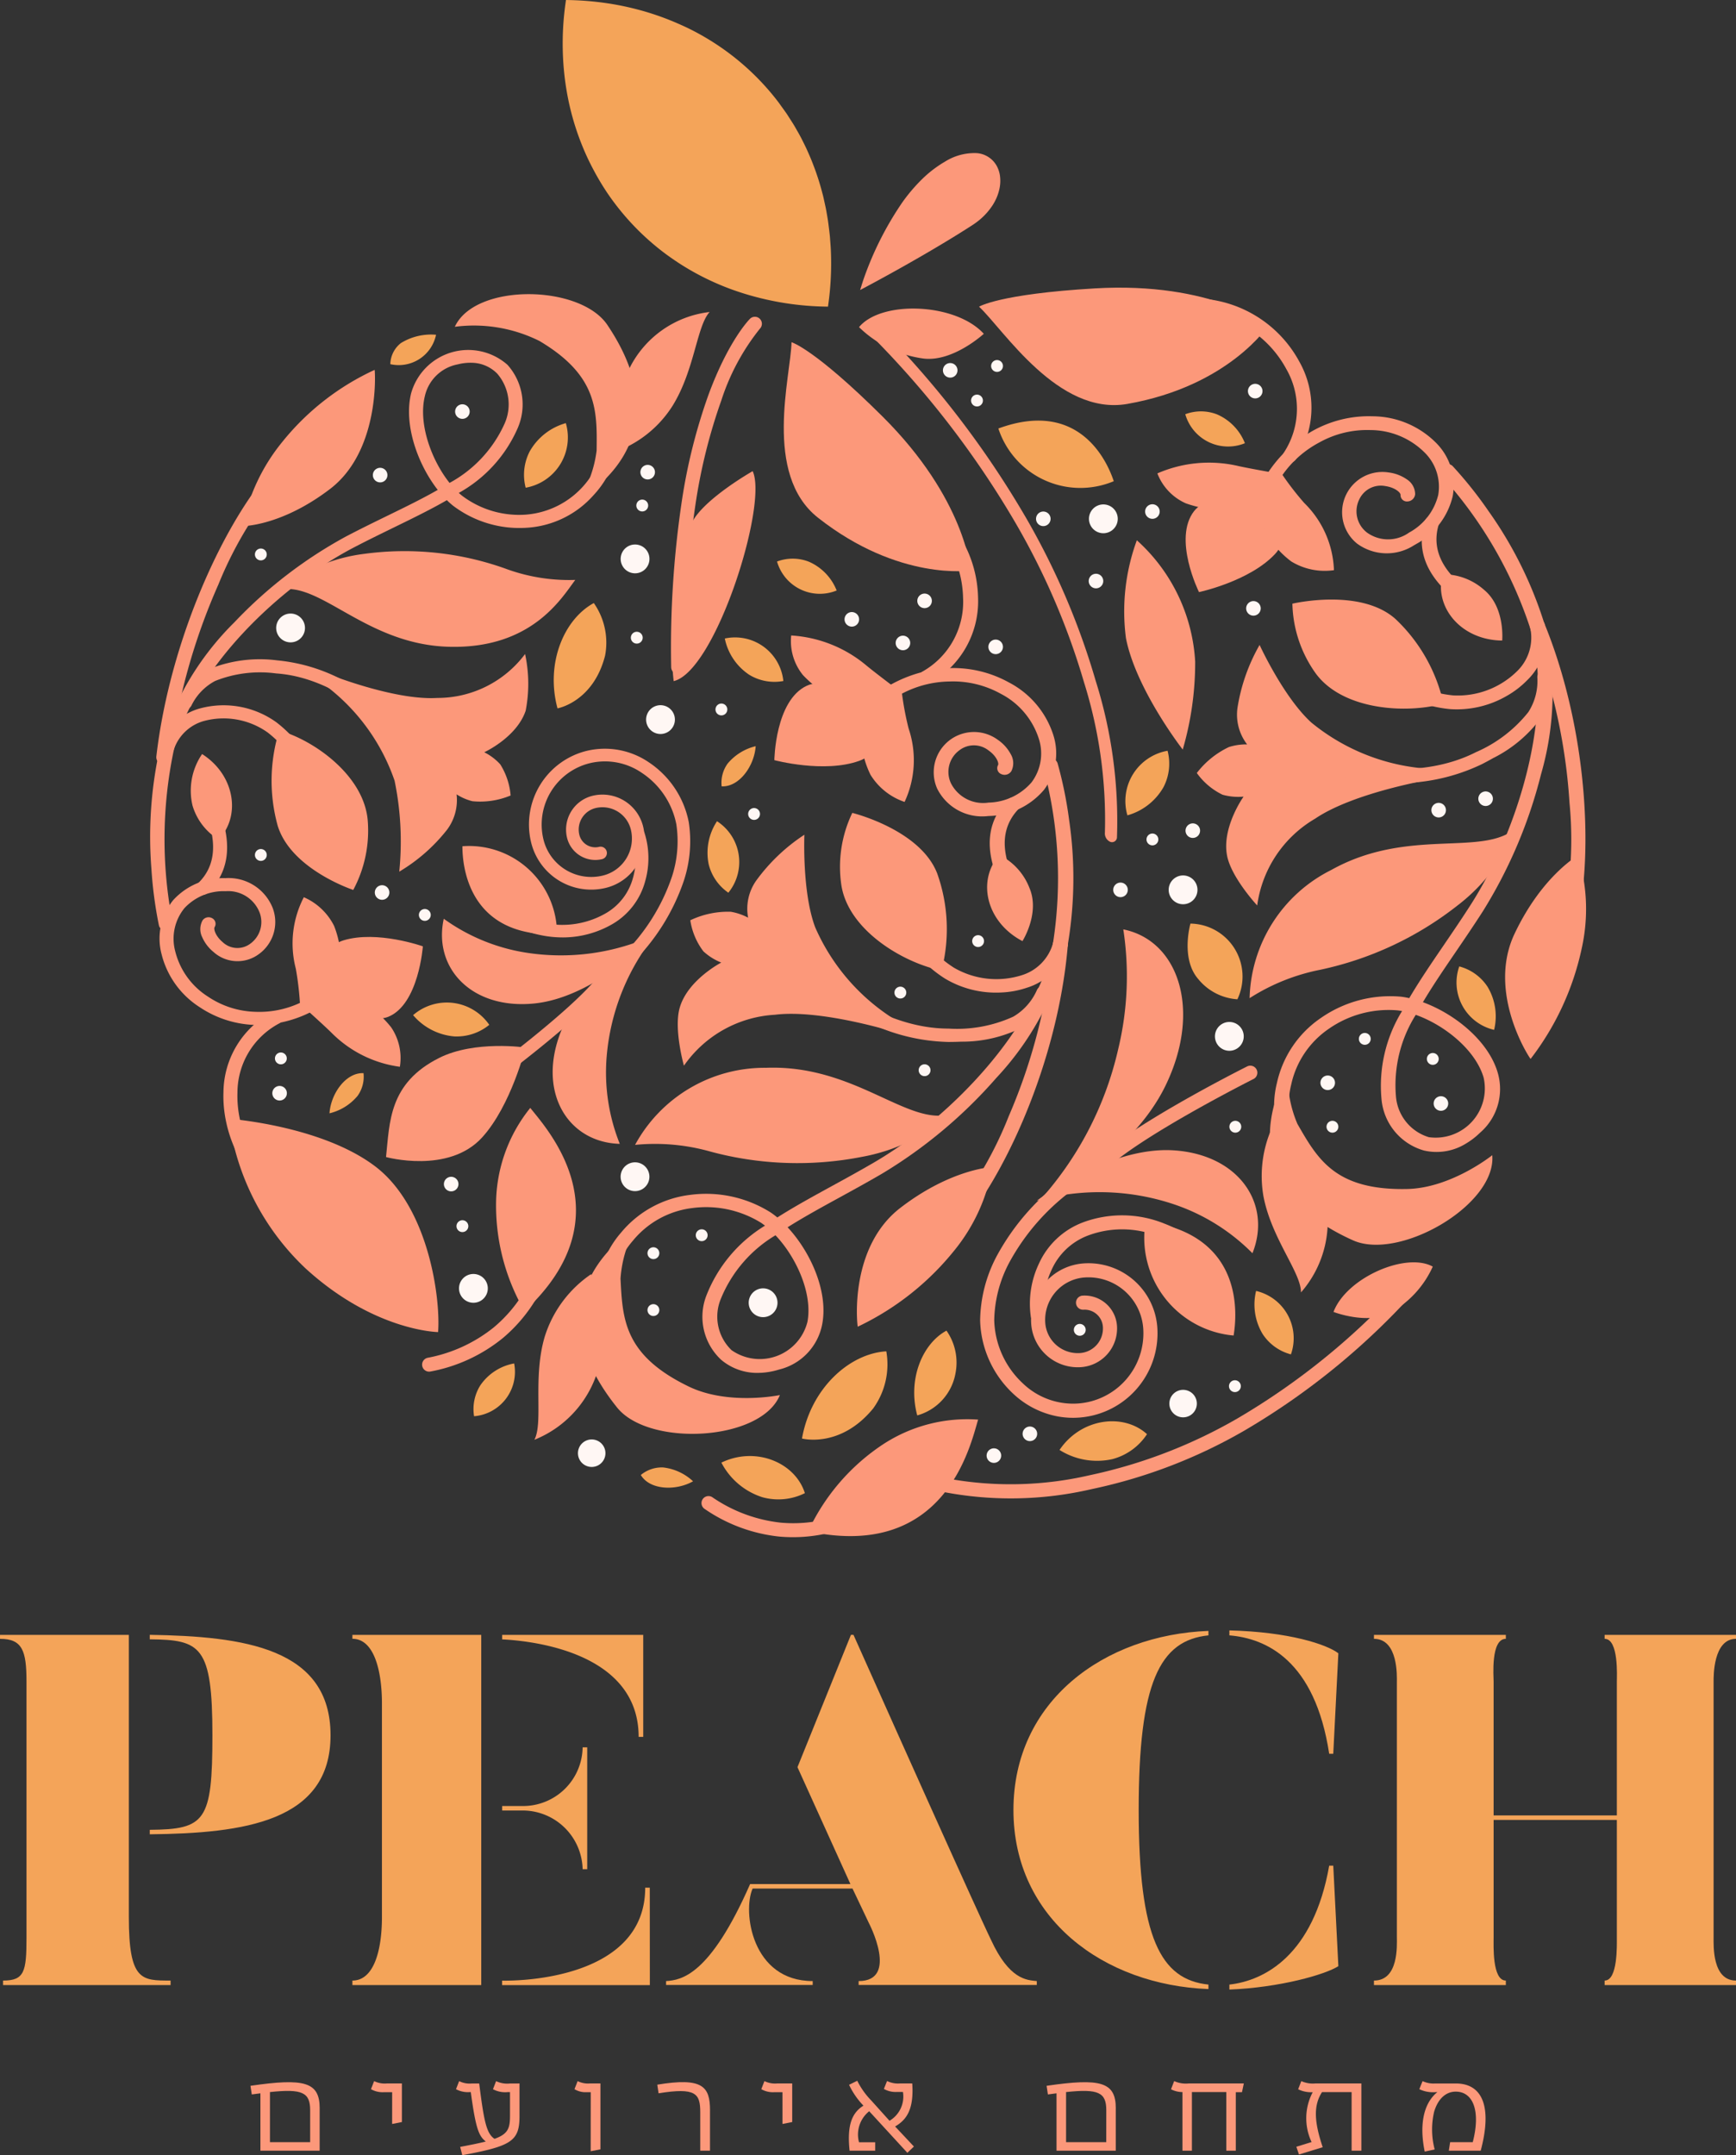 <svg xmlns="http://www.w3.org/2000/svg" width="132.643" height="164.596" viewBox="0 0 132.643 164.596">
  <rect x="0" y="0" width="132.643" height="164.596" fill="#333333" stroke="none"/>
  <g id="לוגו" transform="translate(-1626 -13)">
    <g id="Group_7270" data-name="Group 7270" transform="translate(1626 13)">
      <path id="Path_4026" data-name="Path 4026" d="M238.691.273a21.832,21.832,0,0,1,2.261.48,20.835,20.835,0,0,1,2.754.949c.4.172.806.352,1.2.55a19.7,19.7,0,0,1,1.883,1.083,19.29,19.29,0,0,1,4.139,3.632q.355.415.681.845c.075.1.143.2.215.3.139.19.279.381.411.575.083.123.16.248.24.372.112.174.225.348.332.525.082.137.159.276.237.414.1.168.191.337.281.507.078.147.151.3.225.446.081.164.163.329.239.5s.141.315.209.474.137.323.2.486.129.333.19.5.114.316.167.475q.089.263.17.527c.047.153.092.307.135.462.052.184.1.369.149.554.037.147.07.3.1.444.044.2.088.39.127.587.027.137.05.275.074.413.037.209.073.417.1.627.018.123.031.246.047.369.029.226.057.452.079.68.009.093.014.187.021.281.021.258.041.517.053.777v0a22.738,22.738,0,0,1-.219,4.311,22.311,22.311,0,0,1-6.4-.993c-.384-.12-.765-.248-1.141-.389a20.289,20.289,0,0,1-1.988-.872,19.73,19.73,0,0,1-1.883-1.083q-.456-.3-.9-.621a19.274,19.274,0,0,1-1.694-1.4,19.392,19.392,0,0,1-2.9-3.39c-.019-.028-.035-.056-.053-.084-.277-.417-.532-.845-.774-1.278q-.3-.543-.569-1.1-.249-.521-.465-1.053a20.03,20.03,0,0,1-1.064-3.486,21.222,21.222,0,0,1-.412-3.246q-.055-1.1,0-2.2T235.372,0a22.975,22.975,0,0,1,3.32.274" transform="translate(-192.127 0.001)" fill="#f4a459"/>
      <path id="Path_4027" data-name="Path 4027" d="M359.35,74.333l.018-.06.026-.084.007-.023c.016-.051.036-.114.06-.187l0-.011c.024-.073.052-.157.083-.249l0-.01a24.707,24.707,0,0,1,3.028-6.067v0h0a13.108,13.108,0,0,1,1.567-1.831l.043-.042c.162-.153.327-.3.5-.442l.023-.018c.151-.123.306-.24.463-.352l.123-.086c.168-.115.339-.225.514-.325h0a4.238,4.238,0,0,1,2.423-.67,1.9,1.9,0,0,1,1.585,1.027,2.235,2.235,0,0,1,.221.7,2.893,2.893,0,0,1-.049,1.043,3.654,3.654,0,0,1-.329.893q-.074.143-.163.285a4.99,4.99,0,0,1-1.257,1.337q-.163.122-.343.238C364.074,71.862,359.35,74.333,359.35,74.333Z" transform="translate(-293.63 -52.183)" fill="#fc987a"/>
      <path id="Path_4028" data-name="Path 4028" d="M470.443,225.624a13.481,13.481,0,0,1,4.456,9.269,23.731,23.731,0,0,1-.951,6.714s-3.565-4.575-4.337-8.5a15.757,15.757,0,0,1,.832-7.487" transform="translate(-383.579 -184.361)" fill="#fc987a"/>
      <path id="Path_4029" data-name="Path 4029" d="M209.353,478.191c7.872-7.314,1.685-13.939.437-15.527a11.759,11.759,0,0,0-2.61,7.042,16.071,16.071,0,0,0,2.173,8.485" transform="translate(-169.273 -378.05)" fill="#fc987a"/>
      <path id="Path_4030" data-name="Path 4030" d="M176.873,514.4a.535.535,0,0,1-.082-1.063,11.416,11.416,0,0,0,5.02-2.312,10.691,10.691,0,0,0,3.618-6.035,8.931,8.931,0,0,0,.128-3.031.535.535,0,0,1,1.052-.194,9.778,9.778,0,0,1-.121,3.386,11.842,11.842,0,0,1-3.975,6.682,12.315,12.315,0,0,1-5.556,2.561.541.541,0,0,1-.084.007" transform="translate(-144.09 -409.643)" fill="#fc987a"/>
      <path id="Path_4031" data-name="Path 4031" d="M190.024,125.331c1.543-3.354,9.565-3.24,11.652-.142,6.1,9.053-2.127,13.226-2.19,13.391a9.14,9.14,0,0,0,1.372-3.8c.036-3.034.1-5.717-4.374-8.366a11.228,11.228,0,0,0-6.46-1.081" transform="translate(-155.271 -100.375)" fill="#fc987a"/>
      <path id="Path_4032" data-name="Path 4032" d="M263.81,130.284c-.994,1.069-1.146,4.463-2.848,7.187A8.662,8.662,0,0,1,256.5,141a17.276,17.276,0,0,1,1.2-6.451,7.841,7.841,0,0,1,6.113-4.263" transform="translate(-209.587 -106.457)" fill="#fc987a"/>
      <path id="Path_4033" data-name="Path 4033" d="M116.81,233.1c3.1-.689,6.585,4.167,12.923,4.345s8.623-3.716,9.669-5.106a13.972,13.972,0,0,1-5.367-.874,22.907,22.907,0,0,0-10.759-1.116,12.7,12.7,0,0,0-6.466,2.751" transform="translate(-95.447 -188.049)" fill="#fc987a"/>
      <path id="Path_4034" data-name="Path 4034" d="M101.375,166.394s2.941.018,6.685-2.842,3.453-8.776,3.4-9.09a19.516,19.516,0,0,0-7.073,5.522,14.612,14.612,0,0,0-3.013,6.41" transform="translate(-82.835 -126.213)" fill="#fc987a"/>
      <path id="Path_4035" data-name="Path 4035" d="M65.832,214.772a.54.54,0,0,1-.062,0,.527.527,0,0,1-.471-.578c1.091-9.437,5.666-18.909,9.458-22.614a.544.544,0,0,1,.756,0,.512.512,0,0,1,0,.737,29.6,29.6,0,0,0-5.476,8.748,46.964,46.964,0,0,0-3.678,13.249.528.528,0,0,1-.53.461" transform="translate(-53.354 -156.415)" fill="#fc987a"/>
      <path id="Path_4036" data-name="Path 4036" d="M63.946,190.4a.531.531,0,0,1-.514-.4,31.566,31.566,0,0,1-.572-4.292,31.191,31.191,0,0,1,.664-9.339,22.009,22.009,0,0,1,5.677-9.522,34.237,34.237,0,0,1,8.559-6.57c1.053-.551,2.094-1.059,3.1-1.55,1.376-.671,2.69-1.312,3.876-1.989-1.532-1.957-2.612-4.976-2.039-7.36a4.532,4.532,0,0,1,7.369-2.191,4.534,4.534,0,0,1,.745,4.909,10.417,10.417,0,0,1-4.467,4.872q.121.111.244.21a7.229,7.229,0,0,0,4.891,1.448,6.555,6.555,0,0,0,6-7.241,6.485,6.485,0,0,0-1.917-3.927.477.477,0,0,1-.018-.706.561.561,0,0,1,.756-.012,7.4,7.4,0,0,1,2.243,4.541,7.259,7.259,0,0,1-1.89,5.846,7.416,7.416,0,0,1-5.08,2.5,8.393,8.393,0,0,1-5.677-1.69q-.234-.189-.463-.414c-1.247.718-2.625,1.39-4.069,2.094-1,.488-2.033.992-3.073,1.536-5.669,2.967-12.2,9.227-13.721,15.448a33.046,33.046,0,0,0-.088,13.2.5.5,0,0,1-.413.589.574.574,0,0,1-.119.01M87.3,147.028a3.938,3.938,0,0,0-1.036.123,3.179,3.179,0,0,0-2.519,2.453c-.5,2.08.5,4.851,1.893,6.6a9.634,9.634,0,0,0,4.173-4.458,3.6,3.6,0,0,0-.529-3.886,2.78,2.78,0,0,0-1.982-.831" transform="translate(-51.289 -119.323)" fill="#fc987a"/>
      <path id="Path_4037" data-name="Path 4037" d="M114.024,305.047c2.6.721,6.416,3.379,6.753,6.8a9.593,9.593,0,0,1-1.1,5.379s-4.765-1.567-5.779-4.922a12.889,12.889,0,0,1,.124-7.253" transform="translate(-92.686 -249.259)" fill="#fc987a"/>
      <path id="Path_4038" data-name="Path 4038" d="M78.476,301.143a.533.533,0,0,1-.51-.384,8.574,8.574,0,0,0-2.909-4.161,5.813,5.813,0,0,0-4.789-.9,3.377,3.377,0,0,0-2.4,2.261.538.538,0,0,1-.666.331.5.5,0,0,1-.359-.624,4.4,4.4,0,0,1,3.1-2.923,6.91,6.91,0,0,1,5.775,1.074A9.44,9.44,0,0,1,79,300.528a.5.5,0,0,1-.392.6.581.581,0,0,1-.136.014" transform="translate(-54.603 -240.655)" fill="#fc987a"/>
      <path id="Path_4039" data-name="Path 4039" d="M149.706,273.113a8.354,8.354,0,0,1-6.714,3.356c-3.332.207-8.526-1.9-8.526-1.9s-.955.257.277,1.172a15.377,15.377,0,0,1,4.991,7.047,22.917,22.917,0,0,1,.357,6.948,13.23,13.23,0,0,0,3.65-3.2,3.775,3.775,0,0,0,.73-2.705,4,4,0,0,0,1.209.525,6.015,6.015,0,0,0,2.92-.438,5.257,5.257,0,0,0-.792-2.377,4.157,4.157,0,0,0-1.222-.924s2.476-1.132,3.164-3.172a10.773,10.773,0,0,0-.045-4.332" transform="translate(-109.585 -223.165)" fill="#fc987a"/>
      <path id="Path_4040" data-name="Path 4040" d="M90.364,280.691a.554.554,0,0,1-.39-.168c-.037-.038-3.54-3.649-8.066-3.954a9.274,9.274,0,0,0-4.668.573,4.192,4.192,0,0,0-1.823,1.9.552.552,0,0,1-.721.208.486.486,0,0,1-.228-.675,5.2,5.2,0,0,1,2.261-2.316,10.3,10.3,0,0,1,5.25-.689,13.417,13.417,0,0,1,6.289,2.272,15.463,15.463,0,0,1,2.5,2.016.477.477,0,0,1-.041.705.551.551,0,0,1-.365.125" transform="translate(-60.8 -225.136)" fill="#fc987a"/>
      <path id="Path_4041" data-name="Path 4041" d="M140.557,391.967s-.313,4.436-2.648,5.386c-1.8.733-5.434-2-5.434-2s-.132-3.19,2.027-3.844c2.569-.779,6.055.461,6.055.461" transform="translate(-108.247 -319.695)" fill="#fc987a"/>
      <path id="Path_4042" data-name="Path 4042" d="M123.147,374.692a4.652,4.652,0,0,1,2.311,2.194,7.417,7.417,0,0,1,.189,4.887,8.569,8.569,0,0,1,4.173,2.858,4.178,4.178,0,0,1,.662,3.009,9.04,9.04,0,0,1-5.2-2.575c-.583-.583-2.433-2.238-2.433-2.238a23.041,23.041,0,0,0-.32-2.688,7.65,7.65,0,0,1,.615-5.448" transform="translate(-99.929 -306.167)" fill="#fc987a"/>
      <path id="Path_4043" data-name="Path 4043" d="M111.583,483.495c.2-2.5-.693-9.544-4.813-12.664S95.593,467.2,95.593,467.2a19.2,19.2,0,0,0,5.867,11.433c5.256,4.8,10.123,4.86,10.123,4.86" transform="translate(-78.11 -381.758)" fill="#fc987a"/>
      <path id="Path_4044" data-name="Path 4044" d="M73.9,377.92a8.031,8.031,0,0,1-4.1-1.347,6.731,6.731,0,0,1-2.927-4.075,4.638,4.638,0,0,1,.9-4.113,5.156,5.156,0,0,1,3.978-1.672A3.623,3.623,0,0,1,75.372,369a3.024,3.024,0,0,1-1.129,3.563,2.738,2.738,0,0,1-3.412-.225,3.016,3.016,0,0,1-.847-1.115,1.377,1.377,0,0,1,.023-1.278.554.554,0,0,1,.731-.176.484.484,0,0,1,.194.684c-.091.146.071.691.61,1.142a1.638,1.638,0,0,0,2.06.163,2.044,2.044,0,0,0,.758-2.442,2.576,2.576,0,0,0-2.584-1.606,4.088,4.088,0,0,0-3.156,1.3,3.7,3.7,0,0,0-.7,3.281,5.737,5.737,0,0,0,2.5,3.467,6.8,6.8,0,0,0,3.605,1.162,7.363,7.363,0,0,0,6.136-2.839.554.554,0,0,1,.733-.17.484.484,0,0,1,.187.686,6.841,6.841,0,0,1-1.689,1.675,9.083,9.083,0,0,1-5.357,1.649H73.9" transform="translate(-54.533 -299.646)" fill="#fc987a"/>
      <path id="Path_4045" data-name="Path 4045" d="M97.215,436.233a.562.562,0,0,1-.292-.089c-2.193-1.412-3.709-4.648-3.6-7.695a6.992,6.992,0,0,1,3.73-6.119.558.558,0,0,1,.732.18.48.48,0,0,1-.188.683,5.986,5.986,0,0,0-3.205,5.294c-.093,2.685,1.256,5.623,3.137,6.834a.481.481,0,0,1,.14.7.543.543,0,0,1-.451.215" transform="translate(-76.249 -345.038)" fill="#fc987a"/>
      <path id="Path_4046" data-name="Path 4046" d="M81.626,321.418c1.717-1.758,1.272-4.918-1.257-6.527a4.949,4.949,0,0,0-.732,3.936,4.551,4.551,0,0,0,1.989,2.591" transform="translate(-64.927 -257.302)" fill="#fc987a"/>
      <path id="Path_4047" data-name="Path 4047" d="M82.207,340.343a.556.556,0,0,1-.367-.146.477.477,0,0,1,0-.707c1.883-1.77,1.054-4.183.655-5.343a1.726,1.726,0,0,1-.179-.873.532.532,0,0,1,.631-.385.511.511,0,0,1,.427.521c.016.079.084.276.14.437.427,1.242,1.427,4.151-.912,6.35a.55.55,0,0,1-.389.146m1.152-6.862h0m.007-.087Z" transform="translate(-66.743 -272)" fill="#fc987a"/>
      <path id="Path_4048" data-name="Path 4048" d="M439.9,388.113c4.229.852,6.013,6.171,3.236,11.911s-9.815,9-9.815,9a25.814,25.814,0,0,0,6.189-11.768,23.686,23.686,0,0,0,.39-9.141" transform="translate(-354.071 -317.133)" fill="#fc987a"/>
      <path id="Path_4049" data-name="Path 4049" d="M449.639,488.155c1.5-3.752-1.022-7.531-6.015-7.856s-10.464,3.849-10.464,3.849a17.887,17.887,0,0,1,10.476.271,15.3,15.3,0,0,1,6,3.736" transform="translate(-353.942 -392.444)" fill="#fc987a"/>
      <path id="Path_4050" data-name="Path 4050" d="M478.393,509.993c7.6,1.023,6.97,7.231,6.72,8.728a7.494,7.494,0,0,1-6.72-8.728" transform="translate(-390.857 -416.723)" fill="#fc987a"/>
      <path id="Path_4051" data-name="Path 4051" d="M430.772,515.719a.539.539,0,0,1-.444-.448,7.131,7.131,0,0,1,.616-4.042,6.022,6.022,0,0,1,3.336-3.149,8.588,8.588,0,0,1,6.246.078,9.3,9.3,0,0,1,2.555,1.478.539.539,0,0,1-.711.81,8.393,8.393,0,0,0-2.273-1.3,7.426,7.426,0,0,0-5.438-.059,4.963,4.963,0,0,0-2.74,2.6,6.112,6.112,0,0,0-.526,3.415.539.539,0,0,1-.621.616" transform="translate(-351.567 -414.711)" fill="#fc987a"/>
      <path id="Path_4052" data-name="Path 4052" d="M415.521,508.79a6.789,6.789,0,0,1-3.512-1.76,7.944,7.944,0,0,1-2.519-5.591,10.786,10.786,0,0,1,1.236-4.855,17.969,17.969,0,0,1,5.531-6.224.539.539,0,0,1,.641.867,16.913,16.913,0,0,0-5.209,5.843,9.709,9.709,0,0,0-1.121,4.368,6.834,6.834,0,0,0,2.176,4.8,5.545,5.545,0,0,0,4.222,1.546,5.375,5.375,0,0,0,4.986-5.737,4.2,4.2,0,0,0-4.475-3.889,3.25,3.25,0,0,0-3.011,3.465,2.492,2.492,0,0,0,2.657,2.309,1.884,1.884,0,0,0,1.747-2.01,1.4,1.4,0,0,0-1.493-1.3.539.539,0,0,1-.075-1.075,2.479,2.479,0,0,1,2.644,2.3,2.961,2.961,0,0,1-2.747,3.161,3.565,3.565,0,0,1-3.807-3.309,4.324,4.324,0,0,1,4.011-4.615,5.276,5.276,0,0,1,5.625,4.889,6.453,6.453,0,0,1-5.986,6.888,6.482,6.482,0,0,1-1.519-.072" transform="translate(-334.601 -400.595)" fill="#fc987a"/>
      <path id="Path_4053" data-name="Path 4053" d="M455.226,453.462a.539.539,0,0,1-.313-.89c2.429-2.723,11.609-7.344,12-7.539a.539.539,0,0,1,.483.963c-.094.047-9.385,4.723-11.677,7.293a.538.538,0,0,1-.491.173" transform="translate(-371.605 -363.596)" fill="#fc987a"/>
      <path id="Path_4054" data-name="Path 4054" d="M337.669,601.159c10.5,2.269,12.394-6.6,12.982-8.529a11.757,11.757,0,0,0-7.269,1.891,16.07,16.07,0,0,0-5.714,6.638" transform="translate(-275.915 -484.211)" fill="#fc987a"/>
      <path id="Path_4055" data-name="Path 4055" d="M309.076,614.186a.534.534,0,0,1,.062.68,9.777,9.777,0,0,1-2.48,2.309,11.841,11.841,0,0,1-7.535,1.914,12.316,12.316,0,0,1-5.739-2.118.535.535,0,1,1,.63-.864,11.416,11.416,0,0,0,5.184,1.915,10.693,10.693,0,0,0,6.826-1.709,8.928,8.928,0,0,0,2.234-2.053.535.535,0,0,1,.819-.073" transform="translate(-239.549 -501.733)" fill="#fc987a"/>
      <path id="Path_4056" data-name="Path 4056" d="M257.67,525.062c-1.433,3.533-10.009,3.975-12.436.956-7.093-8.822,1.425-13.655,1.481-13.828a9.135,9.135,0,0,0-1.222,3.979c.156,3.1.262,5.846,5.208,8.24,3.042,1.473,6.969.654,6.969.654" transform="translate(-198.081 -418.518)" fill="#fc987a"/>
      <path id="Path_4057" data-name="Path 4057" d="M223.262,544.739c.7-1.339-.148-4.713.793-7.883a9.036,9.036,0,0,1,3.543-4.765,16.914,16.914,0,0,1,.682,6.68,8.258,8.258,0,0,1-5.017,5.969" transform="translate(-182.431 -434.78)" fill="#fc987a"/>
      <path id="Path_4058" data-name="Path 4058" d="M289.4,449.4c-3.265.92-7.3-3.8-14.081-3.539a11.259,11.259,0,0,0-10,5.887,15.574,15.574,0,0,1,5.788.52,25.563,25.563,0,0,0,11.563.391,13.906,13.906,0,0,0,6.73-3.259" transform="translate(-216.795 -364.31)" fill="#fc987a"/>
      <path id="Path_4059" data-name="Path 4059" d="M368.348,487.353s-3.145.13-7.028,3.119-3.325,8.77-3.255,9.075a21.008,21.008,0,0,0,7.331-5.764,13.806,13.806,0,0,0,2.953-6.43" transform="translate(-292.526 -398.224)" fill="#fc987a"/>
      <path id="Path_4060" data-name="Path 4060" d="M391.18,414.912a.607.607,0,0,1-.411-.131.474.474,0,0,1-.033-.722,28.989,28.989,0,0,0,5.489-8.844,43.281,43.281,0,0,0,3.378-13.163.561.561,0,0,1,.613-.478.528.528,0,0,1,.529.543c-.772,9.3-5.267,18.807-9.166,22.627a.606.606,0,0,1-.4.168" transform="translate(-319.153 -319.961)" fill="#fc987a"/>
      <path id="Path_4061" data-name="Path 4061" d="M262.138,363.555a4.256,4.256,0,0,1-3.019-.991,4.479,4.479,0,0,1-1.11-4.961,10.891,10.891,0,0,1,4.459-5.286q-.136-.1-.274-.2a7.976,7.976,0,0,0-5.317-1.139,6.936,6.936,0,0,0-4.507,2.492,6.3,6.3,0,0,0-1.436,5.32,6.512,6.512,0,0,0,2.3,3.877.474.474,0,0,1,.065.72.622.622,0,0,1-.807.065,7.434,7.434,0,0,1-2.686-4.481,7.225,7.225,0,0,1,1.644-6.1,8.1,8.1,0,0,1,5.266-2.9,9.258,9.258,0,0,1,6.172,1.331q.262.176.52.39c1.287-.82,2.715-1.6,4.212-2.422,1.037-.567,2.108-1.154,3.184-1.782,5.865-3.425,12.442-10.272,13.666-16.731a32.358,32.358,0,0,0-.752-13.49.513.513,0,0,1,.4-.63.577.577,0,0,1,.7.354,30.933,30.933,0,0,1,.886,4.344,30.558,30.558,0,0,1-.111,9.583,22.4,22.4,0,0,1-5.454,10.119,36.632,36.632,0,0,1-8.721,7.305c-1.09.636-2.169,1.227-3.212,1.8-1.427.781-2.789,1.527-4.012,2.3,1.762,1.892,3.108,4.9,2.649,7.375a4.409,4.409,0,0,1-3.3,3.49,5.651,5.651,0,0,1-1.411.251m1.137-10.506a10.082,10.082,0,0,0-4.172,4.843,3.549,3.549,0,0,0,.814,3.932,3.757,3.757,0,0,0,5.8-2.168c.4-2.159-.843-4.92-2.445-6.608" transform="translate(-204.015 -258.711)" fill="#fc987a"/>
      <path id="Path_4062" data-name="Path 4062" d="M358.675,351.506c-2.826-.556-7.069-3.005-7.648-6.471a9.491,9.491,0,0,1,.828-5.57s5.19,1.269,6.487,4.625a12.644,12.644,0,0,1,.332,7.416" transform="translate(-286.733 -277.382)" fill="#fc987a"/>
      <path id="Path_4063" data-name="Path 4063" d="M382.028,386.319a7.6,7.6,0,0,1-4.279-1.057,9.6,9.6,0,0,1-3.8-4.578.509.509,0,0,1,.38-.642.582.582,0,0,1,.715.333,8.716,8.716,0,0,0,3.373,4.047,6.448,6.448,0,0,0,5.172.582A3.571,3.571,0,0,0,386,382.529a.584.584,0,0,1,.69-.384.507.507,0,0,1,.423.613,4.644,4.644,0,0,1-3.126,3.2,7,7,0,0,1-1.958.361" transform="translate(-305.535 -310.519)" fill="#fc987a"/>
      <path id="Path_4064" data-name="Path 4064" d="M283.621,366.228a9.086,9.086,0,0,1,6.956-3.895c3.546-.443,9.229,1.349,9.229,1.349s1-.329-.371-1.178a15.733,15.733,0,0,1-5.782-6.849c-1.012-2.684-.826-7.071-.826-7.071a14.068,14.068,0,0,0-3.694,3.521,3.731,3.731,0,0,0-.606,2.814,4.362,4.362,0,0,0-1.326-.452,6.711,6.711,0,0,0-3.091.65,5.2,5.2,0,0,0,1,2.372,4.43,4.43,0,0,0,1.365.858s-2.572,1.329-3.177,3.46c-.464,1.634.326,4.421.326,4.421" transform="translate(-231.366 -284.833)" fill="#fc987a"/>
      <path id="Path_4065" data-name="Path 4065" d="M353.271,414.351q-.493.022-1.026.023a14.741,14.741,0,0,1-6.862-1.883,16.371,16.371,0,0,1-2.8-1.885.474.474,0,0,1,0-.723.622.622,0,0,1,.809-.008c.042.037,4.015,3.48,8.868,3.477a10.355,10.355,0,0,0,4.949-.91,4.4,4.4,0,0,0,1.825-2.069.606.606,0,0,1,.757-.263.487.487,0,0,1,.287.674,5.45,5.45,0,0,1-2.266,2.522,10.219,10.219,0,0,1-4.536,1.046" transform="translate(-279.79 -334.796)" fill="#fc987a"/>
      <path id="Path_4066" data-name="Path 4066" d="M323.522,291.216s.051-4.552,2.483-5.684c1.875-.873,5.932,1.668,5.932,1.668s.345,3.248-1.919,4.067c-2.694.974-6.5-.05-6.5-.05" transform="translate(-264.355 -233.163)" fill="#fc987a"/>
      <path id="Path_4067" data-name="Path 4067" d="M339.135,278.088a4.9,4.9,0,0,1-2.609-2.08,7.274,7.274,0,0,1-.516-4.977,9.186,9.186,0,0,1-4.64-2.629,4.112,4.112,0,0,1-.9-3.027,9.866,9.866,0,0,1,5.717,2.268c.66.555,2.742,2.116,2.742,2.116a22.546,22.546,0,0,0,.513,2.723,7.543,7.543,0,0,1-.308,5.606" transform="translate(-270.017 -216.842)" fill="#fc987a"/>
      <path id="Path_4068" data-name="Path 4068" d="M328.045,142.914c-.051,2.566-2.2,10.076,2.02,13.4,6.2,4.884,11.662,4.031,11.662,4.031s-.371-5.442-6.737-11.767c-5.218-5.184-6.945-5.665-6.945-5.665" transform="translate(-267.567 -116.777)" fill="#fc987a"/>
      <path id="Path_4069" data-name="Path 4069" d="M366.252,290.265a3.836,3.836,0,0,1-3.847-2.1,3.077,3.077,0,0,1,4.637-3.725,3.093,3.093,0,0,1,.976,1.079,1.355,1.355,0,0,1,.057,1.307.61.61,0,0,1-.77.231.484.484,0,0,1-.251-.685c.088-.155-.12-.7-.725-1.124a1.812,1.812,0,0,0-2.211-.023,2.045,2.045,0,0,0-.653,2.547,2.756,2.756,0,0,0,2.863,1.461,4.484,4.484,0,0,0,3.287-1.546,3.664,3.664,0,0,0,.534-3.4,5.88,5.88,0,0,0-2.889-3.367,7.5,7.5,0,0,0-3.925-.936,8,8,0,0,0-6.371,3.326.611.611,0,0,1-.772.225.483.483,0,0,1-.244-.687,7.179,7.179,0,0,1,1.7-1.828,10.048,10.048,0,0,1,5.616-2.056,8.783,8.783,0,0,1,4.606,1.083,6.9,6.9,0,0,1,3.387,3.959,4.6,4.6,0,0,1-.7,4.264,5.655,5.655,0,0,1-4.141,1.984l-.157.009" transform="translate(-290.798 -227.936)" fill="#fc987a"/>
      <path id="Path_4070" data-name="Path 4070" d="M381.46,221.711a.591.591,0,0,1-.5-.222.481.481,0,0,1,.157-.711,6.1,6.1,0,0,0,3.085-5.63,8.286,8.286,0,0,0-3.788-6.761.479.479,0,0,1-.194-.7.616.616,0,0,1,.786-.181,9.216,9.216,0,0,1,4.341,7.608,7.145,7.145,0,0,1-3.592,6.508.622.622,0,0,1-.295.089" transform="translate(-310.617 -169.499)" fill="#fc987a"/>
      <path id="Path_4071" data-name="Path 4071" d="M413.35,357.038c-1.722,1.915-1.043,5.111,1.76,6.578,0,0,1.363-2.14.53-4.071a4.706,4.706,0,0,0-2.291-2.508" transform="translate(-336.987 -291.741)" fill="#fc987a"/>
      <path id="Path_4072" data-name="Path 4072" d="M415.088,340.625a.637.637,0,0,1-.107,0,.527.527,0,0,1-.489-.5c-.023-.08-.108-.276-.177-.436-.536-1.239-1.79-4.14.567-6.548a.622.622,0,0,1,.808-.052.474.474,0,0,1,.05.721c-1.9,1.939-.857,4.345-.357,5.5a1.7,1.7,0,0,1,.247.879.56.56,0,0,1-.543.441m-.59-.58h0" transform="translate(-337.876 -272.064)" fill="#fc987a"/>
      <path id="Path_4073" data-name="Path 4073" d="M547.541,453.417c.328,3.8-7.11,8.088-10.644,6.5-10.327-4.636-4.934-12.812-4.963-12.992a9.137,9.137,0,0,0,.719,4.1c1.548,2.692,2.889,5.088,8.383,4.974,3.379-.07,6.506-2.583,6.506-2.583" transform="translate(-433.522 -365.191)" fill="#fc987a"/>
      <path id="Path_4074" data-name="Path 4074" d="M530.078,480.56c.018-1.513-2.273-4.132-2.875-7.383a9.037,9.037,0,0,1,.991-5.854,16.912,16.912,0,0,1,3.642,5.641,8.257,8.257,0,0,1-1.758,7.6" transform="translate(-430.674 -381.857)" fill="#fc987a"/>
      <path id="Path_4075" data-name="Path 4075" d="M542.456,345.574c-2.491,2.3-8.229-.067-14.151,3.245a11.259,11.259,0,0,0-6.234,9.787,15.579,15.579,0,0,1,5.393-2.167,25.565,25.565,0,0,0,10.478-4.9,13.906,13.906,0,0,0,4.515-5.961" transform="translate(-426.592 -282.374)" fill="#fc987a"/>
      <path id="Path_4076" data-name="Path 4076" d="M634.382,357.262s-2.743,1.545-4.844,5.971,1.022,9.323,1.223,9.564a21.011,21.011,0,0,0,3.912-8.465,13.807,13.807,0,0,0-.291-7.07" transform="translate(-513.813 -291.924)" fill="#fc987a"/>
      <path id="Path_4077" data-name="Path 4077" d="M642.2,283.583a.608.608,0,0,1-.425.07.474.474,0,0,1-.358-.628,28.993,28.993,0,0,0,.871-10.372,43.279,43.279,0,0,0-2.971-13.261.562.562,0,0,1,.329-.7.528.528,0,0,1,.717.244c3.537,8.635,3.853,19.147,2.115,24.321a.607.607,0,0,1-.278.331" transform="translate(-522.366 -211.334)" fill="#fc987a"/>
      <path id="Path_4078" data-name="Path 4078" d="M546.961,245.7a4.255,4.255,0,0,1-3.14.489,4.479,4.479,0,0,1-3.243-3.916,10.891,10.891,0,0,1,1.57-6.735q-.169-.031-.334-.051a7.977,7.977,0,0,0-5.254,1.4,6.936,6.936,0,0,0-2.883,4.267,6.3,6.3,0,0,0,1.138,5.392,6.512,6.512,0,0,0,3.81,2.409.474.474,0,0,1,.385.612.621.621,0,0,1-.689.424,7.435,7.435,0,0,1-4.429-2.772,7.225,7.225,0,0,1-1.307-6.183,8.1,8.1,0,0,1,3.372-4.978,9.258,9.258,0,0,1,6.1-1.618c.209.025.423.063.641.111.773-1.315,1.691-2.661,2.652-4.071.666-.976,1.354-1.986,2.026-3.034,3.668-5.715,6.417-14.8,4.573-21.113a32.354,32.354,0,0,0-6.8-11.676.513.513,0,0,1,.073-.745.577.577,0,0,1,.786,0,30.925,30.925,0,0,1,2.763,3.467,30.563,30.563,0,0,1,4.255,8.588,22.4,22.4,0,0,1-.261,11.492,36.627,36.627,0,0,1-4.45,10.47c-.682,1.062-1.375,2.079-2.045,3.062-.916,1.344-1.791,2.627-2.529,3.872,2.429.885,5,2.953,5.711,5.366a4.409,4.409,0,0,1-1.354,4.608,5.652,5.652,0,0,1-1.143.865m-3.76-9.875a10.083,10.083,0,0,0-1.516,6.21,3.549,3.549,0,0,0,2.512,3.133,3.756,3.756,0,0,0,4.184-4.567c-.624-2.105-2.986-4-5.18-4.776" transform="translate(-435.02 -158.321)" fill="#fc987a"/>
      <path id="Path_4079" data-name="Path 4079" d="M551.491,258.325c-2.77.789-7.663.535-9.753-2.29a9.491,9.491,0,0,1-1.792-5.338s5.2-1.228,7.88,1.172a12.644,12.644,0,0,1,3.665,6.455" transform="translate(-441.198 -204.592)" fill="#fc987a"/>
      <path id="Path_4080" data-name="Path 4080" d="M585.169,264.493a7.6,7.6,0,0,1-4.292,1,9.6,9.6,0,0,1-5.469-2.35.509.509,0,0,1,.047-.745.582.582,0,0,1,.788-.028,8.714,8.714,0,0,0,4.844,2.073,6.45,6.45,0,0,0,4.872-1.832,3.571,3.571,0,0,0,1.027-3.3.584.584,0,0,1,.44-.656.506.506,0,0,1,.655.354,4.643,4.643,0,0,1-1.331,4.272,6.994,6.994,0,0,1-1.58,1.211" transform="translate(-470.059 -211.334)" fill="#fc987a"/>
      <path id="Path_4081" data-name="Path 4081" d="M504.635,289.22a9.086,9.086,0,0,1,4.427-6.63c2.957-2.006,8.834-2.991,8.834-2.991s.745-.749-.866-.88a15.733,15.733,0,0,1-8.263-3.474c-2.121-1.932-3.949-5.924-3.949-5.924a14.072,14.072,0,0,0-1.691,4.815,3.732,3.732,0,0,0,.738,2.782,4.359,4.359,0,0,0-1.386.2,6.71,6.71,0,0,0-2.458,1.984,5.2,5.2,0,0,0,1.967,1.66,4.433,4.433,0,0,0,1.606.144s-1.688,2.352-1.258,4.525c.329,1.667,2.3,3.79,2.3,3.79" transform="translate(-408.576 -220.066)" fill="#fc987a"/>
      <path id="Path_4082" data-name="Path 4082" d="M572.284,286.32q-.429.244-.9.486a14.737,14.737,0,0,1-6.969,1.44,16.373,16.373,0,0,1-3.354-.405.474.474,0,0,1-.33-.644.622.622,0,0,1,.717-.375c.054.014,5.158,1.276,9.48-.932a10.356,10.356,0,0,0,4-3.059,4.4,4.4,0,0,0,.686-2.672.606.606,0,0,1,.555-.578.487.487,0,0,1,.561.47,5.45,5.45,0,0,1-.873,3.276,10.221,10.221,0,0,1-3.566,2.993" transform="translate(-458.151 -228.447)" fill="#fc987a"/>
      <path id="Path_4083" data-name="Path 4083" d="M496.371,213.976s-2.023-4.078-.371-6.192c1.274-1.63,6.042-1.21,6.042-1.21s1.784,2.737.138,4.495c-1.958,2.091-5.81,2.907-5.81,2.907" transform="translate(-404.759 -168.755)" fill="#fc987a"/>
      <path id="Path_4084" data-name="Path 4084" d="M497.042,201.413a4.9,4.9,0,0,1-3.269-.668,7.274,7.274,0,0,1-2.721-4.2,9.183,9.183,0,0,1-5.328-.234,4.112,4.112,0,0,1-2.177-2.288,9.866,9.866,0,0,1,6.123-.577c.841.195,3.4.64,3.4.64a22.563,22.563,0,0,0,1.695,2.193,7.542,7.542,0,0,1,2.273,5.134" transform="translate(-395.115 -157.868)" fill="#fc987a"/>
      <path id="Path_4085" data-name="Path 4085" d="M409.017,121.551c1.878,1.748,6.041,8.359,11.335,7.43,7.774-1.365,10.78-6,10.78-6s-4.3-3.352-13.262-2.824c-7.343.433-8.853,1.4-8.853,1.4" transform="translate(-334.214 -98.132)" fill="#fc987a"/>
      <path id="Path_4086" data-name="Path 4086" d="M534.821,183.679a3.836,3.836,0,0,1-4.38-.119,3.077,3.077,0,0,1,2.439-5.425,3.092,3.092,0,0,1,1.36.518,1.354,1.354,0,0,1,.644,1.138.61.61,0,0,1-.58.555.484.484,0,0,1-.535-.5c.008-.178-.426-.569-1.157-.672a1.812,1.812,0,0,0-1.98.984,2.045,2.045,0,0,0,.575,2.566,2.757,2.757,0,0,0,3.214,0,4.485,4.485,0,0,0,2.226-2.871,3.664,3.664,0,0,0-1.068-3.271,5.881,5.881,0,0,0-4.1-1.687,7.5,7.5,0,0,0-3.922.949,8,8,0,0,0-4.165,5.858.611.611,0,0,1-.585.551.483.483,0,0,1-.53-.5,7.176,7.176,0,0,1,.681-2.4,10.046,10.046,0,0,1,4.069-4.383,8.784,8.784,0,0,1,4.6-1.128,6.9,6.9,0,0,1,4.816,1.988,4.6,4.6,0,0,1,1.311,4.118,5.654,5.654,0,0,1-2.788,3.649l-.136.08" transform="translate(-426.757 -142.049)" fill="#fc987a"/>
      <path id="Path_4087" data-name="Path 4087" d="M506.9,137.166a.59.59,0,0,1-.546.029.481.481,0,0,1-.183-.7,6.1,6.1,0,0,0,.19-6.416,8.286,8.286,0,0,0-6.446-4.3.479.479,0,0,1-.491-.535.615.615,0,0,1,.618-.518,9.216,9.216,0,0,1,7.324,4.805,7.145,7.145,0,0,1-.243,7.43.622.622,0,0,1-.222.213" transform="translate(-408.086 -101.909)" fill="#fc987a"/>
      <path id="Path_4088" data-name="Path 4088" d="M602.127,239.809c-.664,2.488,1.393,5.027,4.557,5.06,0,0,.242-2.525-1.377-3.867a4.706,4.706,0,0,0-3.18-1.193" transform="translate(-491.906 -195.948)" fill="#fc987a"/>
      <path id="Path_4089" data-name="Path 4089" d="M597.834,222.329a.64.64,0,0,1-.1.045.527.527,0,0,1-.664-.226c-.056-.061-.221-.2-.356-.309-1.04-.86-3.476-2.875-2.469-6.091a.622.622,0,0,1,.7-.413.474.474,0,0,1,.373.62c-.81,2.589,1.21,4.26,2.182,5.064.367.3.551.456.62.67a.56.56,0,0,1-.283.64m-.789-.249h0" transform="translate(-485.374 -175.945)" fill="#fc987a"/>
      <path id="Path_4090" data-name="Path 4090" d="M236.027,406.192c-3.866-.107-6.228-3.758-4.617-8.268s7.356-7.731,7.356-7.731a17.12,17.12,0,0,0-3.741,9.306,14.644,14.644,0,0,0,1,6.693" transform="translate(-188.669 -318.832)" fill="#fc987a"/>
      <path id="Path_4091" data-name="Path 4091" d="M184.788,383.675c-.826,3.778,2.149,6.949,6.914,6.471s9.274-5.279,9.274-5.279a17.121,17.121,0,0,1-9.933,1.391,14.645,14.645,0,0,1-6.256-2.583" transform="translate(-150.881 -313.507)" fill="#fc987a"/>
      <path id="Path_4092" data-name="Path 4092" d="M200.416,360.091c-6.872.215-7.23-5.369-7.23-6.729a6.72,6.72,0,0,1,7.23,6.729" transform="translate(-157.855 -288.732)" fill="#fc987a"/>
      <path id="Path_4093" data-name="Path 4093" d="M215.306,354.361a8.249,8.249,0,0,1-1.7-.181,8.332,8.332,0,0,1-2.477-.93.483.483,0,0,1,.509-.821,7.532,7.532,0,0,0,2.2.813,6.658,6.658,0,0,0,4.819-.749,4.451,4.451,0,0,0,2.041-2.7,5.483,5.483,0,0,0-.038-3.1.483.483,0,1,1,.917-.305,6.4,6.4,0,0,1,.051,3.666,5.4,5.4,0,0,1-2.486,3.276,7.586,7.586,0,0,1-3.834,1.032" transform="translate(-172.328 -282.768)" fill="#fc987a"/>
      <path id="Path_4094" data-name="Path 4094" d="M228.519,329.23a.483.483,0,0,1-.347-.819,15.168,15.168,0,0,0,3.747-5.935,8.708,8.708,0,0,0,.348-4.029,6.128,6.128,0,0,0-2.632-3.928,4.971,4.971,0,0,0-3.962-.746,4.825,4.825,0,0,0-3.565,5.809,3.758,3.758,0,0,0,4.531,2.78,2.91,2.91,0,0,0,2.153-3.508,2.234,2.234,0,0,0-2.69-1.651,1.689,1.689,0,0,0-1.249,2.036,1.254,1.254,0,0,0,1.512.928.483.483,0,0,1,.225.94,2.221,2.221,0,0,1-2.677-1.643,2.658,2.658,0,0,1,1.964-3.2,3.2,3.2,0,0,1,3.855,2.366,3.877,3.877,0,0,1-2.868,4.673,4.726,4.726,0,0,1-5.7-3.5,5.793,5.793,0,0,1,4.28-6.974,5.97,5.97,0,0,1,4.72.88,7.122,7.122,0,0,1,3.052,4.574,9.668,9.668,0,0,1-.378,4.476,16.115,16.115,0,0,1-3.975,6.321.482.482,0,0,1-.347.147" transform="translate(-180.589 -255.49)" fill="#fc987a"/>
      <path id="Path_4095" data-name="Path 4095" d="M161.277,445.285c.286-2.649.2-5.641,4.072-7.575,2.72-1.36,6.586-.787,6.586-.787s-1.094,4.422-3.313,6.863c-2.565,2.822-7.345,1.5-7.345,1.5" transform="translate(-131.782 -356.919)" fill="#fc987a"/>
      <path id="Path_4096" data-name="Path 4096" d="M200.954,412.771a.483.483,0,0,1-.285-.874c.076-.055,7.6-5.56,9.254-8.172a.483.483,0,1,1,.817.516c-1.747,2.767-9.186,8.206-9.5,8.437a.481.481,0,0,1-.284.093" transform="translate(-163.808 -329.707)" fill="#fc987a"/>
      <path id="Path_4097" data-name="Path 4097" d="M280.735,212.795c3.2-.75,7.228-13.509,6.036-16.035,0,0-4.063,2.3-4.751,4.169a27.9,27.9,0,0,0-1.286,11.866" transform="translate(-229.262 -160.776)" fill="#fc987a"/>
      <path id="Path_4098" data-name="Path 4098" d="M280.4,159.052v-.008a75.747,75.747,0,0,1,.811-12.694,42.917,42.917,0,0,1,2.056-8.18c1.523-4.105,3.091-5.693,3.157-5.758a.535.535,0,0,1,.755.758,17.186,17.186,0,0,0-2.947,5.476,42.173,42.173,0,0,0-1.978,7.959,74.872,74.872,0,0,0-.784,12.425.535.535,0,0,1-1.069.022" transform="translate(-229.116 -108.069)" fill="#fc987a"/>
      <path id="Path_4099" data-name="Path 4099" d="M363.644,136.373a.624.624,0,0,1,.02-.565.4.4,0,0,1,.643,0,72.422,72.422,0,0,1,11.187,14.585,56.118,56.118,0,0,1,5.313,12.426,35.548,35.548,0,0,1,1.63,11.942.379.379,0,0,1-.511.369.7.7,0,0,1-.412-.7,35.026,35.026,0,0,0-1.6-11.5,54.671,54.671,0,0,0-5.176-12.066A71.036,71.036,0,0,0,363.794,136.6a.728.728,0,0,1-.15-.228" transform="translate(-297.092 -110.835)" fill="#fc987a"/>
      <path id="Path_4100" data-name="Path 4100" d="M358.889,130.279c1.706-2.068,7.384-1.86,9.534.508,0,0-2.352,2.168-4.612,1.889a8.717,8.717,0,0,1-4.923-2.4" transform="translate(-293.254 -105.293)" fill="#fc987a"/>
      <path id="Path_4101" data-name="Path 4101" d="M427.945,532.2a.535.535,0,0,1,.584.859,54.614,54.614,0,0,1-13.4,11.044,39.514,39.514,0,0,1-11.649,4.462,27.27,27.27,0,0,1-11.389.211.535.535,0,0,1,.268-1.035,26.825,26.825,0,0,0,10.97-.237,38.5,38.5,0,0,0,11.31-4.353,53.583,53.583,0,0,0,13.092-10.807.532.532,0,0,1,.211-.144" transform="translate(-320.058 -434.839)" fill="#fc987a"/>
      <path id="Path_4102" data-name="Path 4102" d="M564.7,527.478c-2.048-1.134-6.6.851-7.585,3.462,0,0,2.6,1.009,4.352.06a7.613,7.613,0,0,0,3.233-3.522" transform="translate(-455.226 -430.744)" fill="#fc987a"/>
      <path id="Path_4103" data-name="Path 4103" d="M352.873,255.972a.556.556,0,1,0,.7-.349.556.556,0,0,0-.7.349" transform="translate(-288.314 -208.85)" fill="#fff7f4"/>
      <path id="Path_4104" data-name="Path 4104" d="M393.979,151.985a.556.556,0,1,0,.7-.349.556.556,0,0,0-.7.349" transform="translate(-321.902 -123.88)" fill="#fff7f4"/>
      <path id="Path_4105" data-name="Path 4105" d="M432.875,213.992a.556.556,0,1,0,.7-.349.556.556,0,0,0-.7.349" transform="translate(-353.685 -174.547)" fill="#fff7f4"/>
      <path id="Path_4106" data-name="Path 4106" d="M478.455,210.951a.556.556,0,1,0,.7-.349.556.556,0,0,0-.7.349" transform="translate(-390.929 -172.062)" fill="#fff7f4"/>
      <path id="Path_4107" data-name="Path 4107" d="M454.884,239.979a.556.556,0,1,0,.7-.349.556.556,0,0,0-.7.349" transform="translate(-371.669 -195.782)" fill="#fff7f4"/>
      <path id="Path_4108" data-name="Path 4108" d="M521.408,160.661a.556.556,0,1,0,.7-.349.556.556,0,0,0-.7.349" transform="translate(-426.027 -130.97)" fill="#fff7f4"/>
      <path id="Path_4109" data-name="Path 4109" d="M259.375,228.126a1.1,1.1,0,1,0,1.39-.689,1.1,1.1,0,0,0-1.39.689" transform="translate(-211.893 -185.795)" fill="#fff7f4"/>
      <path id="Path_4110" data-name="Path 4110" d="M455,211.4a1.1,1.1,0,1,0,1.39-.689,1.1,1.1,0,0,0-1.39.689" transform="translate(-371.737 -172.13)" fill="#fff7f4"/>
      <path id="Path_4111" data-name="Path 4111" d="M267.6,194.514a.556.556,0,1,0,.7-.349.556.556,0,0,0-.7.349" transform="translate(-218.639 -158.632)" fill="#fff7f4"/>
      <path id="Path_4112" data-name="Path 4112" d="M190.174,169.208a.556.556,0,1,0,.7-.349.556.556,0,0,0-.7.349" transform="translate(-155.37 -137.954)" fill="#fff7f4"/>
      <path id="Path_4113" data-name="Path 4113" d="M155.811,195.736a.556.556,0,1,0,.7-.349.556.556,0,0,0-.7.349" transform="translate(-127.292 -159.63)" fill="#fff7f4"/>
      <path id="Path_4114" data-name="Path 4114" d="M489.261,582.446a1.05,1.05,0,1,0-.659-1.33,1.049,1.049,0,0,0,.659,1.33" transform="translate(-399.199 -474.255)" fill="#fff7f4"/>
      <path id="Path_4115" data-name="Path 4115" d="M185.487,491.8a.556.556,0,1,0,.7-.349.556.556,0,0,0-.7.349" transform="translate(-151.54 -401.547)" fill="#fff7f4"/>
      <path id="Path_4116" data-name="Path 4116" d="M113.8,453.868a.556.556,0,1,0,.7-.349.556.556,0,0,0-.7.349" transform="translate(-92.963 -370.554)" fill="#fff7f4"/>
      <path id="Path_4117" data-name="Path 4117" d="M156.623,370.042a.556.556,0,1,0,.7-.349.556.556,0,0,0-.7.349" transform="translate(-127.955 -302.058)" fill="#fff7f4"/>
      <path id="Path_4118" data-name="Path 4118" d="M107.381,229.67a.452.452,0,1,0-.572.284.452.452,0,0,0,.572-.284" transform="translate(-87.023 -187.18)" fill="#fff7f4"/>
      <path id="Path_4119" data-name="Path 4119" d="M298.943,294.117a.452.452,0,1,0,.572-.284.452.452,0,0,0-.572.284" transform="translate(-244.251 -240.077)" fill="#fff7f4"/>
      <path id="Path_4120" data-name="Path 4120" d="M263.589,264.139a.452.452,0,1,0,.572-.284.452.452,0,0,0-.572.284" transform="translate(-215.363 -215.581)" fill="#fff7f4"/>
      <path id="Path_4121" data-name="Path 4121" d="M265.875,208.945a.452.452,0,1,0,.572-.284.452.452,0,0,0-.572.284" transform="translate(-217.231 -170.481)" fill="#fff7f4"/>
      <path id="Path_4122" data-name="Path 4122" d="M405.729,165.105a.452.452,0,1,0,.572-.284.452.452,0,0,0-.572.284" transform="translate(-331.508 -134.659)" fill="#fff7f4"/>
      <path id="Path_4123" data-name="Path 4123" d="M190.739,509.885a.452.452,0,1,0,.572-.284.452.452,0,0,0-.572.284" transform="translate(-155.836 -416.384)" fill="#fff7f4"/>
      <path id="Path_4124" data-name="Path 4124" d="M106.525,354.874a.452.452,0,1,0,.572-.284.452.452,0,0,0-.572.284" transform="translate(-87.023 -289.722)" fill="#fff7f4"/>
      <path id="Path_4125" data-name="Path 4125" d="M414.107,150.676a.452.452,0,1,0,.572-.284.452.452,0,0,0-.572.284" transform="translate(-338.354 -122.869)" fill="#fff7f4"/>
      <path id="Path_4126" data-name="Path 4126" d="M313.455,338.041a.452.452,0,1,0-.572.284.452.452,0,0,0,.572-.284" transform="translate(-255.41 -275.731)" fill="#fff7f4"/>
      <path id="Path_4127" data-name="Path 4127" d="M175.033,379.911a.452.452,0,1,0,.572-.284.452.452,0,0,0-.572.284" transform="translate(-143.002 -310.18)" fill="#fff7f4"/>
      <path id="Path_4128" data-name="Path 4128" d="M373.712,412.349a.452.452,0,1,0,.572-.284.452.452,0,0,0-.572.284" transform="translate(-305.346 -336.686)" fill="#fff7f4"/>
      <path id="Path_4129" data-name="Path 4129" d="M406.191,390.843a.452.452,0,1,0,.572-.284.452.452,0,0,0-.572.284" transform="translate(-331.885 -319.113)" fill="#fff7f4"/>
      <path id="Path_4130" data-name="Path 4130" d="M114.895,439.83a.452.452,0,1,0,.572-.284.452.452,0,0,0-.572.284" transform="translate(-93.863 -359.141)" fill="#fff7f4"/>
      <path id="Path_4131" data-name="Path 4131" d="M270.539,521.173a.452.452,0,1,0,.572-.284.452.452,0,0,0-.572.284" transform="translate(-221.042 -425.608)" fill="#fff7f4"/>
      <path id="Path_4132" data-name="Path 4132" d="M521.716,251.766a.556.556,0,1,0-.7.349.556.556,0,0,0,.7-.349" transform="translate(-425.418 -205.123)" fill="#fff7f4"/>
      <path id="Path_4133" data-name="Path 4133" d="M314.967,539.5a1.1,1.1,0,1,0-1.39.689,1.1,1.1,0,0,0,1.39-.689" transform="translate(-255.619 -439.651)" fill="#fff7f4"/>
      <path id="Path_4134" data-name="Path 4134" d="M261.454,486.87a1.1,1.1,0,1,0-1.39.689,1.1,1.1,0,0,0,1.39-.689" transform="translate(-211.893 -396.646)" fill="#fff7f4"/>
      <path id="Path_4135" data-name="Path 4135" d="M193.935,533.5a1.1,1.1,0,1,0-1.39.689,1.1,1.1,0,0,0,1.39-.689" transform="translate(-156.722 -434.749)" fill="#fff7f4"/>
      <path id="Path_4136" data-name="Path 4136" d="M270,295.23a1.1,1.1,0,1,0,1.39-.689,1.1,1.1,0,0,0-1.39.689" transform="translate(-220.574 -240.627)" fill="#fff7f4"/>
      <path id="Path_4137" data-name="Path 4137" d="M490.425,367.068a1.1,1.1,0,1,0-1.39.689,1.1,1.1,0,0,0,1.39-.689" transform="translate(-398.988 -298.754)" fill="#fff7f4"/>
      <path id="Path_4138" data-name="Path 4138" d="M509.753,428.263a1.1,1.1,0,1,0-1.39.689,1.1,1.1,0,0,0,1.39-.689" transform="translate(-414.781 -348.758)" fill="#fff7f4"/>
      <path id="Path_4139" data-name="Path 4139" d="M115.453,256.968a1.1,1.1,0,1,0,1.39-.689,1.1,1.1,0,0,0-1.39.689" transform="translate(-94.292 -209.363)" fill="#fff7f4"/>
      <path id="Path_4140" data-name="Path 4140" d="M428.3,596.468a.556.556,0,1,0-.7.349.556.556,0,0,0,.7-.349" transform="translate(-349.083 -486.784)" fill="#fff7f4"/>
      <path id="Path_4141" data-name="Path 4141" d="M413.281,605.564a.556.556,0,1,0-.7.349.556.556,0,0,0,.7-.349" transform="translate(-336.814 -494.216)" fill="#fff7f4"/>
      <path id="Path_4142" data-name="Path 4142" d="M600.045,458.531a.556.556,0,1,0-.7.349.556.556,0,0,0,.7-.349" transform="translate(-489.421 -374.074)" fill="#fff7f4"/>
      <path id="Path_4143" data-name="Path 4143" d="M618.719,331.248a.556.556,0,1,0-.7.349.556.556,0,0,0,.7-.349" transform="translate(-504.681 -270.069)" fill="#fff7f4"/>
      <path id="Path_4144" data-name="Path 4144" d="M496.383,344.588a.556.556,0,1,0-.7.349.556.556,0,0,0,.7-.349" transform="translate(-404.718 -280.969)" fill="#fff7f4"/>
      <path id="Path_4145" data-name="Path 4145" d="M599.1,336.026a.556.556,0,1,0-.7.349.556.556,0,0,0,.7-.349" transform="translate(-488.649 -273.973)" fill="#fff7f4"/>
      <path id="Path_4146" data-name="Path 4146" d="M414.021,267.836a.556.556,0,1,0-.7.349.556.556,0,0,0,.7-.349" transform="translate(-337.418 -218.254)" fill="#fff7f4"/>
      <path id="Path_4147" data-name="Path 4147" d="M375.286,266.207a.556.556,0,1,0-.7.349.556.556,0,0,0,.7-.349" transform="translate(-305.768 -216.923)" fill="#fff7f4"/>
      <path id="Path_4148" data-name="Path 4148" d="M384.32,248.627a.556.556,0,1,0-.7.349.556.556,0,0,0,.7-.349" transform="translate(-313.149 -202.558)" fill="#fff7f4"/>
      <path id="Path_4149" data-name="Path 4149" d="M552.748,449.879a.556.556,0,1,0-.7.349.556.556,0,0,0,.7-.349" transform="translate(-450.774 -367.004)" fill="#fff7f4"/>
      <path id="Path_4150" data-name="Path 4150" d="M466.184,369.312a.556.556,0,1,0-.7.349.556.556,0,0,0,.7-.349" transform="translate(-380.042 -301.171)" fill="#fff7f4"/>
      <path id="Path_4151" data-name="Path 4151" d="M555.086,468.655a.452.452,0,1,0-.572.284.452.452,0,0,0,.572-.284" transform="translate(-452.85 -382.458)" fill="#fff7f4"/>
      <path id="Path_4152" data-name="Path 4152" d="M514.5,468.655a.452.452,0,1,0-.572.284.452.452,0,0,0,.572-.284" transform="translate(-419.684 -382.458)" fill="#fff7f4"/>
      <path id="Path_4153" data-name="Path 4153" d="M449.529,553.469a.452.452,0,1,0-.572.284.452.452,0,0,0,.572-.284" transform="translate(-366.598 -451.761)" fill="#fff7f4"/>
      <path id="Path_4154" data-name="Path 4154" d="M514.339,576.995a.452.452,0,1,0-.572.284.452.452,0,0,0,.572-.284" transform="translate(-419.555 -470.984)" fill="#fff7f4"/>
      <path id="Path_4155" data-name="Path 4155" d="M291.573,513.96a.452.452,0,1,0-.572.284.452.452,0,0,0,.572-.284" transform="translate(-237.53 -419.478)" fill="#fff7f4"/>
      <path id="Path_4156" data-name="Path 4156" d="M271.395,545.217a.452.452,0,1,0-.572.284.452.452,0,0,0,.572-.284" transform="translate(-221.042 -445.018)" fill="#fff7f4"/>
      <path id="Path_4157" data-name="Path 4157" d="M597,440.331a.452.452,0,1,0-.572.284.452.452,0,0,0,.572-.284" transform="translate(-487.096 -359.314)" fill="#fff7f4"/>
      <path id="Path_4158" data-name="Path 4158" d="M568.606,431.968a.452.452,0,1,0-.573.284.452.452,0,0,0,.573-.284" transform="translate(-463.897 -352.481)" fill="#fff7f4"/>
      <path id="Path_4159" data-name="Path 4159" d="M479.875,348.7a.452.452,0,1,0-.572.284.452.452,0,0,0,.572-.284" transform="translate(-391.394 -284.444)" fill="#fff7f4"/>
      <path id="Path_4160" data-name="Path 4160" d="M383.832,444.763a.452.452,0,1,0,.572-.284.452.452,0,0,0-.572.284" transform="translate(-313.615 -363.172)" fill="#fff7f4"/>
      <path id="Path_4161" data-name="Path 4161" d="M242.178,603.162a1.05,1.05,0,1,0-.659-1.33,1.05,1.05,0,0,0,.659,1.33" transform="translate(-197.304 -491.182)" fill="#fff7f4"/>
      <path id="Path_4162" data-name="Path 4162" d="M301.409,314.677c1.348.063,2.5-1.565,2.6-3.067a4.005,4.005,0,0,0-2.144,1.33,2.508,2.508,0,0,0-.456,1.737" transform="translate(-246.27 -254.621)" fill="#f4a459"/>
      <path id="Path_4163" data-name="Path 4163" d="M163.042,142a2.911,2.911,0,0,0,3.5-2.244,4.389,4.389,0,0,0-2.69.637,2.108,2.108,0,0,0-.805,1.607" transform="translate(-133.224 -114.189)" fill="#f4a459"/>
      <path id="Path_4164" data-name="Path 4164" d="M267.729,613.384c.689,1.16,2.682,1.224,3.992.482a4.006,4.006,0,0,0-2.291-1.058,2.508,2.508,0,0,0-1.7.576" transform="translate(-218.766 -500.735)" fill="#f4a459"/>
      <path id="Path_4165" data-name="Path 4165" d="M219.076,181.633a3.9,3.9,0,0,0,3.068-4.932,4.594,4.594,0,0,0-2.762,2.161,3.893,3.893,0,0,0-.307,2.77" transform="translate(-178.91 -144.385)" fill="#f4a459"/>
      <path id="Path_4166" data-name="Path 4166" d="M324.641,233.585a3.4,3.4,0,0,0,4.555,2.21,4,4,0,0,0-2.126-2.2,3.393,3.393,0,0,0-2.429-.013" transform="translate(-265.269 -190.697)" fill="#f4a459"/>
      <path id="Path_4167" data-name="Path 4167" d="M495.205,172.078a3.4,3.4,0,0,0,4.555,2.21,4,4,0,0,0-2.126-2.2,3.393,3.393,0,0,0-2.429-.013" transform="translate(-404.64 -140.439)" fill="#f4a459"/>
      <path id="Path_4168" data-name="Path 4168" d="M341.507,564.318c-2.8.165-5.763,2.809-6.44,6.659,0,0,2.916.784,5.442-2.3a5.742,5.742,0,0,0,1-4.358" transform="translate(-273.789 -461.113)" fill="#f4a459"/>
      <path id="Path_4169" data-name="Path 4169" d="M384.4,555.681c-1.822.984-2.983,3.683-2.233,6.474a4.08,4.08,0,0,0,2.927-3.242,4.245,4.245,0,0,0-.693-3.231" transform="translate(-312.083 -454.056)" fill="#f4a459"/>
      <path id="Path_4170" data-name="Path 4170" d="M526.893,543.943a3.71,3.71,0,0,0-2.663-4.844,4.372,4.372,0,0,0,.507,3.3,3.7,3.7,0,0,0,2.156,1.545" transform="translate(-428.256 -440.506)" fill="#f4a459"/>
      <path id="Path_4171" data-name="Path 4171" d="M140.259,448.144c-1.348-.063-2.5,1.565-2.6,3.067a4.005,4.005,0,0,0,2.144-1.33,2.508,2.508,0,0,0,.456-1.737" transform="translate(-112.483 -366.184)" fill="#f4a459"/>
      <path id="Path_4172" data-name="Path 4172" d="M473.51,313.523a3.9,3.9,0,0,0-3.068,4.932,4.594,4.594,0,0,0,2.762-2.161,3.893,3.893,0,0,0,.307-2.77" transform="translate(-384.3 -256.185)" fill="#f4a459"/>
      <path id="Path_4173" data-name="Path 4173" d="M449.347,594.51c-1.814-1.645-5.052-1.217-6.684,1.206a5.372,5.372,0,0,0,4.041.7,4.551,4.551,0,0,0,2.643-1.906" transform="translate(-361.707 -484.979)" fill="#f4a459"/>
      <path id="Path_4174" data-name="Path 4174" d="M307.768,610.877c-.736-2.335-3.748-3.6-6.379-2.331a5.373,5.373,0,0,0,3.135,2.644,4.552,4.552,0,0,0,3.244-.312" transform="translate(-246.27 -496.842)" fill="#f4a459"/>
      <path id="Path_4175" data-name="Path 4175" d="M499.976,391.472a4.042,4.042,0,0,0-3.587-5.782s-.771,2.674.6,4.241a4.21,4.21,0,0,0,2.988,1.541" transform="translate(-405.431 -315.153)" fill="#f4a459"/>
      <path id="Path_4176" data-name="Path 4176" d="M608.542,403.589a3.71,3.71,0,0,0,2.663,4.844,4.372,4.372,0,0,0-.507-3.3,3.7,3.7,0,0,0-2.156-1.545" transform="translate(-497.044 -329.779)" fill="#f4a459"/>
      <path id="Path_4177" data-name="Path 4177" d="M297.027,348.4a3.71,3.71,0,0,0-.868-5.459,4.373,4.373,0,0,0-.638,3.276,3.7,3.7,0,0,0,1.506,2.183" transform="translate(-241.375 -280.222)" fill="#f4a459"/>
      <path id="Path_4178" data-name="Path 4178" d="M307.288,269.61a3.71,3.71,0,0,0-4.474-3.246,4.372,4.372,0,0,0,1.865,2.768,3.7,3.7,0,0,0,2.609.478" transform="translate(-247.434 -217.599)" fill="#f4a459"/>
      <path id="Path_4179" data-name="Path 4179" d="M417.1,176.255c6.332-2.33,8.4,2.758,8.818,4.025a6.594,6.594,0,0,1-8.818-4.025" transform="translate(-340.818 -143.529)" fill="#f4a459"/>
      <path id="Path_4180" data-name="Path 4180" d="M197.847,573.409a3.4,3.4,0,0,0,3.062-4.032,4,4,0,0,0-2.572,1.653,3.393,3.393,0,0,0-.49,2.379" transform="translate(-161.624 -465.247)" fill="#f4a459"/>
      <path id="Path_4181" data-name="Path 4181" d="M234.411,251.836c-2.263,1.223-3.707,4.576-2.775,8.043,0,0,2.731-.48,3.636-4.029a5.274,5.274,0,0,0-.862-4.015" transform="translate(-189.039 -205.779)" fill="#f4a459"/>
      <path id="Path_4182" data-name="Path 4182" d="M178.407,420.442a3.937,3.937,0,0,0-5.82-.74,4.641,4.641,0,0,0,3.148,1.625,3.932,3.932,0,0,0,2.673-.885" transform="translate(-141.023 -342.173)" fill="#f4a459"/>
    </g>
    <g id="Group_7268" data-name="Group 7268" transform="translate(1626 13)">
      <path id="Path_4183" data-name="Path 4183" d="M9.844,704.259c0,4.9.973,4.863,3.191,4.863v.342H.234v-.342c1.634,0,1.79-.684,1.79-3.267V686.289c0-2.355-.311-3.267-2.023-3.267v-.3H9.844Zm1.6-21.2v-.342c7.159.114,13.812.988,13.812,7.674,0,6.61-6.653,7.484-13.812,7.56v-.342c4.241-.038,4.786-.646,4.786-7.218,0-6.838-.895-7.294-4.786-7.332" transform="translate(0 -557.86)" fill="#f4a459"/>
      <path id="Path_4184" data-name="Path 4184" d="M157.072,709.464h-9.844v-.342c1.634,0,2.257-2.28,2.257-4.863v-16.3c0-2.355-.545-4.939-2.257-4.939v-.3h9.844Zm1.6-26.4v-.342h10.777v7.788h-.35c0-6.8-8.988-7.37-10.427-7.446m0,13.069v-.342h1.556a4.55,4.55,0,0,0,4.591-4.483h.35v9.308h-.35a4.587,4.587,0,0,0-4.591-4.483Zm11.283,13.335H158.667v-.342c1.478.038,10.933-.19,10.933-7.1h.35Z" transform="translate(-120.302 -557.86)" fill="#f4a459"/>
      <path id="Path_4185" data-name="Path 4185" d="M306.614,709.16v.3H293v-.3c3.112,0,.778-4.445.778-4.445l-1.245-2.621H284.9c-.778,1.748-.078,7.066,4.591,7.066v.3H278.289v-.3c1.167-.076,3.346-.418,6.42-7.408h7.665l-4.046-8.928,4.085-10.106h.195c9.844,22.035,10.505,23.289,10.505,23.289,1.4,3.039,2.723,3.077,3.5,3.153" transform="translate(-227.395 -557.86)" fill="#f4a459"/>
      <path id="Path_4186" data-name="Path 4186" d="M438.292,707.9v.342c-7.976-.3-14.9-5.357-14.9-13.677s6.925-13.373,14.9-13.677v.342c-3.735.38-5.33,3.609-5.33,13.335,0,9.764,1.673,12.955,5.33,13.335m1.6-26.67v-.38c4.552.114,7.431,1.064,8.326,1.748l-.389,7.674h-.311c-1.089-7.142-4.824-8.814-7.626-9.042m8.326,25.264c-1.012.646-4.474,1.634-8.326,1.786v-.38c2.685-.3,6.42-2.242,7.626-9.08h.311Z" transform="translate(-345.958 -556.332)" fill="#f4a459"/>
      <path id="Path_4187" data-name="Path 4187" d="M599.974,686.289v19.528c0,.608-.117,3.305,1.712,3.305v.342H591.648v-.342c1.012,0,.934-2.7.934-3.305v-8.966h-9.416v8.966c0,.608-.117,3.305.934,3.305v.342H574.023v-.342c1.906,0,1.751-2.7,1.751-3.305V686.289c0-.38.117-3.267-1.751-3.267v-.3H584.1v.3c-1.167,0-.934,2.887-.934,3.267v10.22h9.416v-10.22c0-.38.156-3.267-.934-3.267v-.3h10.038v.3c-1.751,0-1.712,2.887-1.712,3.267" transform="translate(-469.043 -557.86)" fill="#f4a459"/>
    </g>
    <g id="Group_7269" data-name="Group 7269" transform="translate(1626 13)">
      <path id="Path_4015" data-name="Path 4015" d="M109.9,871.532v3.234h-4.527v-4.381c-.205.026-.428.052-.659.086l-.1-.659c4.116-.6,5.288-.3,5.288,1.72m-.728.137c0-1.352-.607-1.643-3.072-1.378v3.825h3.072Z" transform="translate(-85.476 -710.513)" fill="#fc987a"/>
      <path id="Path_4016" data-name="Path 4016" d="M156.617,869.92h-.625a1.777,1.777,0,0,1-.993-.231l.24-.616a1.835,1.835,0,0,0,.958.18h1.163V872.2l-.745.146Z" transform="translate(-126.653 -710.133)" fill="#fc987a"/>
      <path id="Path_4017" data-name="Path 4017" d="M195.366,869.253v2.5c0,1.917-.633,2.285-4.372,2.978l-.162-.633c.813-.154,1.454-.283,1.959-.411-.539-.419-.77-.993-1.147-3.774h-.077a1.922,1.922,0,0,1-1.053-.222l.24-.616a1.78,1.78,0,0,0,.967.18h.565c.368,2.943.565,3.825,1.172,4.227,1.035-.368,1.181-.813,1.181-1.745v-1.823h-.18a1.97,1.97,0,0,1-1.121-.222l.24-.616a1.96,1.96,0,0,0,1.052.18Z" transform="translate(-155.672 -710.133)" fill="#fc987a"/>
      <path id="Path_4018" data-name="Path 4018" d="M241.259,869.92h-.317a1.623,1.623,0,0,1-.924-.231l.24-.616a1.754,1.754,0,0,0,.916.18H242v5.031l-.745.145Z" transform="translate(-196.123 -710.133)" fill="#fc987a"/>
      <path id="Path_4019" data-name="Path 4019" d="M278.626,871.678v3.072h-.745v-2.927c0-1.429-.317-1.916-3.183-1.455l-.1-.659c3.448-.565,4.03.12,4.03,1.968" transform="translate(-224.377 -710.497)" fill="#fc987a"/>
      <path id="Path_4020" data-name="Path 4020" d="M319.682,869.92h-.625a1.777,1.777,0,0,1-.992-.231l.24-.616a1.833,1.833,0,0,0,.958.18h1.164V872.2l-.744.146Z" transform="translate(-259.896 -710.133)" fill="#fc987a"/>
      <path id="Path_4021" data-name="Path 4021" d="M355.425,873.63h1.232v.642H354.7c-.2-1.908.154-2.875,1.061-3.439a5.865,5.865,0,0,1-1.1-1.592l.625-.308a5.923,5.923,0,0,0,1.07,1.506l1.395,1.549a2.147,2.147,0,0,0,1.027-2.2h-.462a1.815,1.815,0,0,1-.993-.231l.24-.607a1.866,1.866,0,0,0,.984.188h.941c.137,1.985-.437,2.781-1.309,3.286l1.437,1.532-.5.479L356.2,871.26a2.274,2.274,0,0,0-.779,2.37" transform="translate(-289.786 -710.019)" fill="#fc987a"/>
      <path id="Path_4022" data-name="Path 4022" d="M442.526,871.532v3.234H438v-4.381c-.205.026-.428.052-.659.086l-.1-.659c4.116-.6,5.288-.3,5.288,1.72m-.727.137c0-1.352-.608-1.643-3.072-1.378v3.825H441.8Z" transform="translate(-357.274 -710.513)" fill="#fc987a"/>
      <path id="Path_4023" data-name="Path 4023" d="M494.648,869.92h-.471v4.466h-.727v-4.475h-2.627v4.475H490.1v-4.475a1.9,1.9,0,0,1-.873-.214l.24-.625a2.16,2.16,0,0,0,1.112.18h4.21Z" transform="translate(-399.752 -710.133)" fill="#fc987a"/>
      <path id="Path_4024" data-name="Path 4024" d="M546.592,869.253v5.134h-.745v-4.475h-2.259c-.676,1.036-.591,2.3.051,4.21l-1.814.556-.2-.59,1.164-.36a4.264,4.264,0,0,1,.086-3.808,2.243,2.243,0,0,1-1.112-.223l.24-.624a2.13,2.13,0,0,0,1.061.18Z" transform="translate(-442.574 -710.133)" fill="#fc987a"/>
      <path id="Path_4025" data-name="Path 4025" d="M597.693,874.387h-2.439l.1-.65h1.728c.616-2.37.034-3.859-1.3-3.859-.8,0-1.378.608-1.652,1.54a5.957,5.957,0,0,0,.043,2.875l-.762.163c-.394-1.908-.163-3.628.967-4.544H594.3a2.438,2.438,0,0,1-1.3-.222l.248-.616a1.962,1.962,0,0,0,.958.18h1.583c2.053,0,2.789,1.806,1.9,5.134" transform="translate(-484.553 -710.133)" fill="#fc987a"/>
    </g>
  </g>
</svg>
